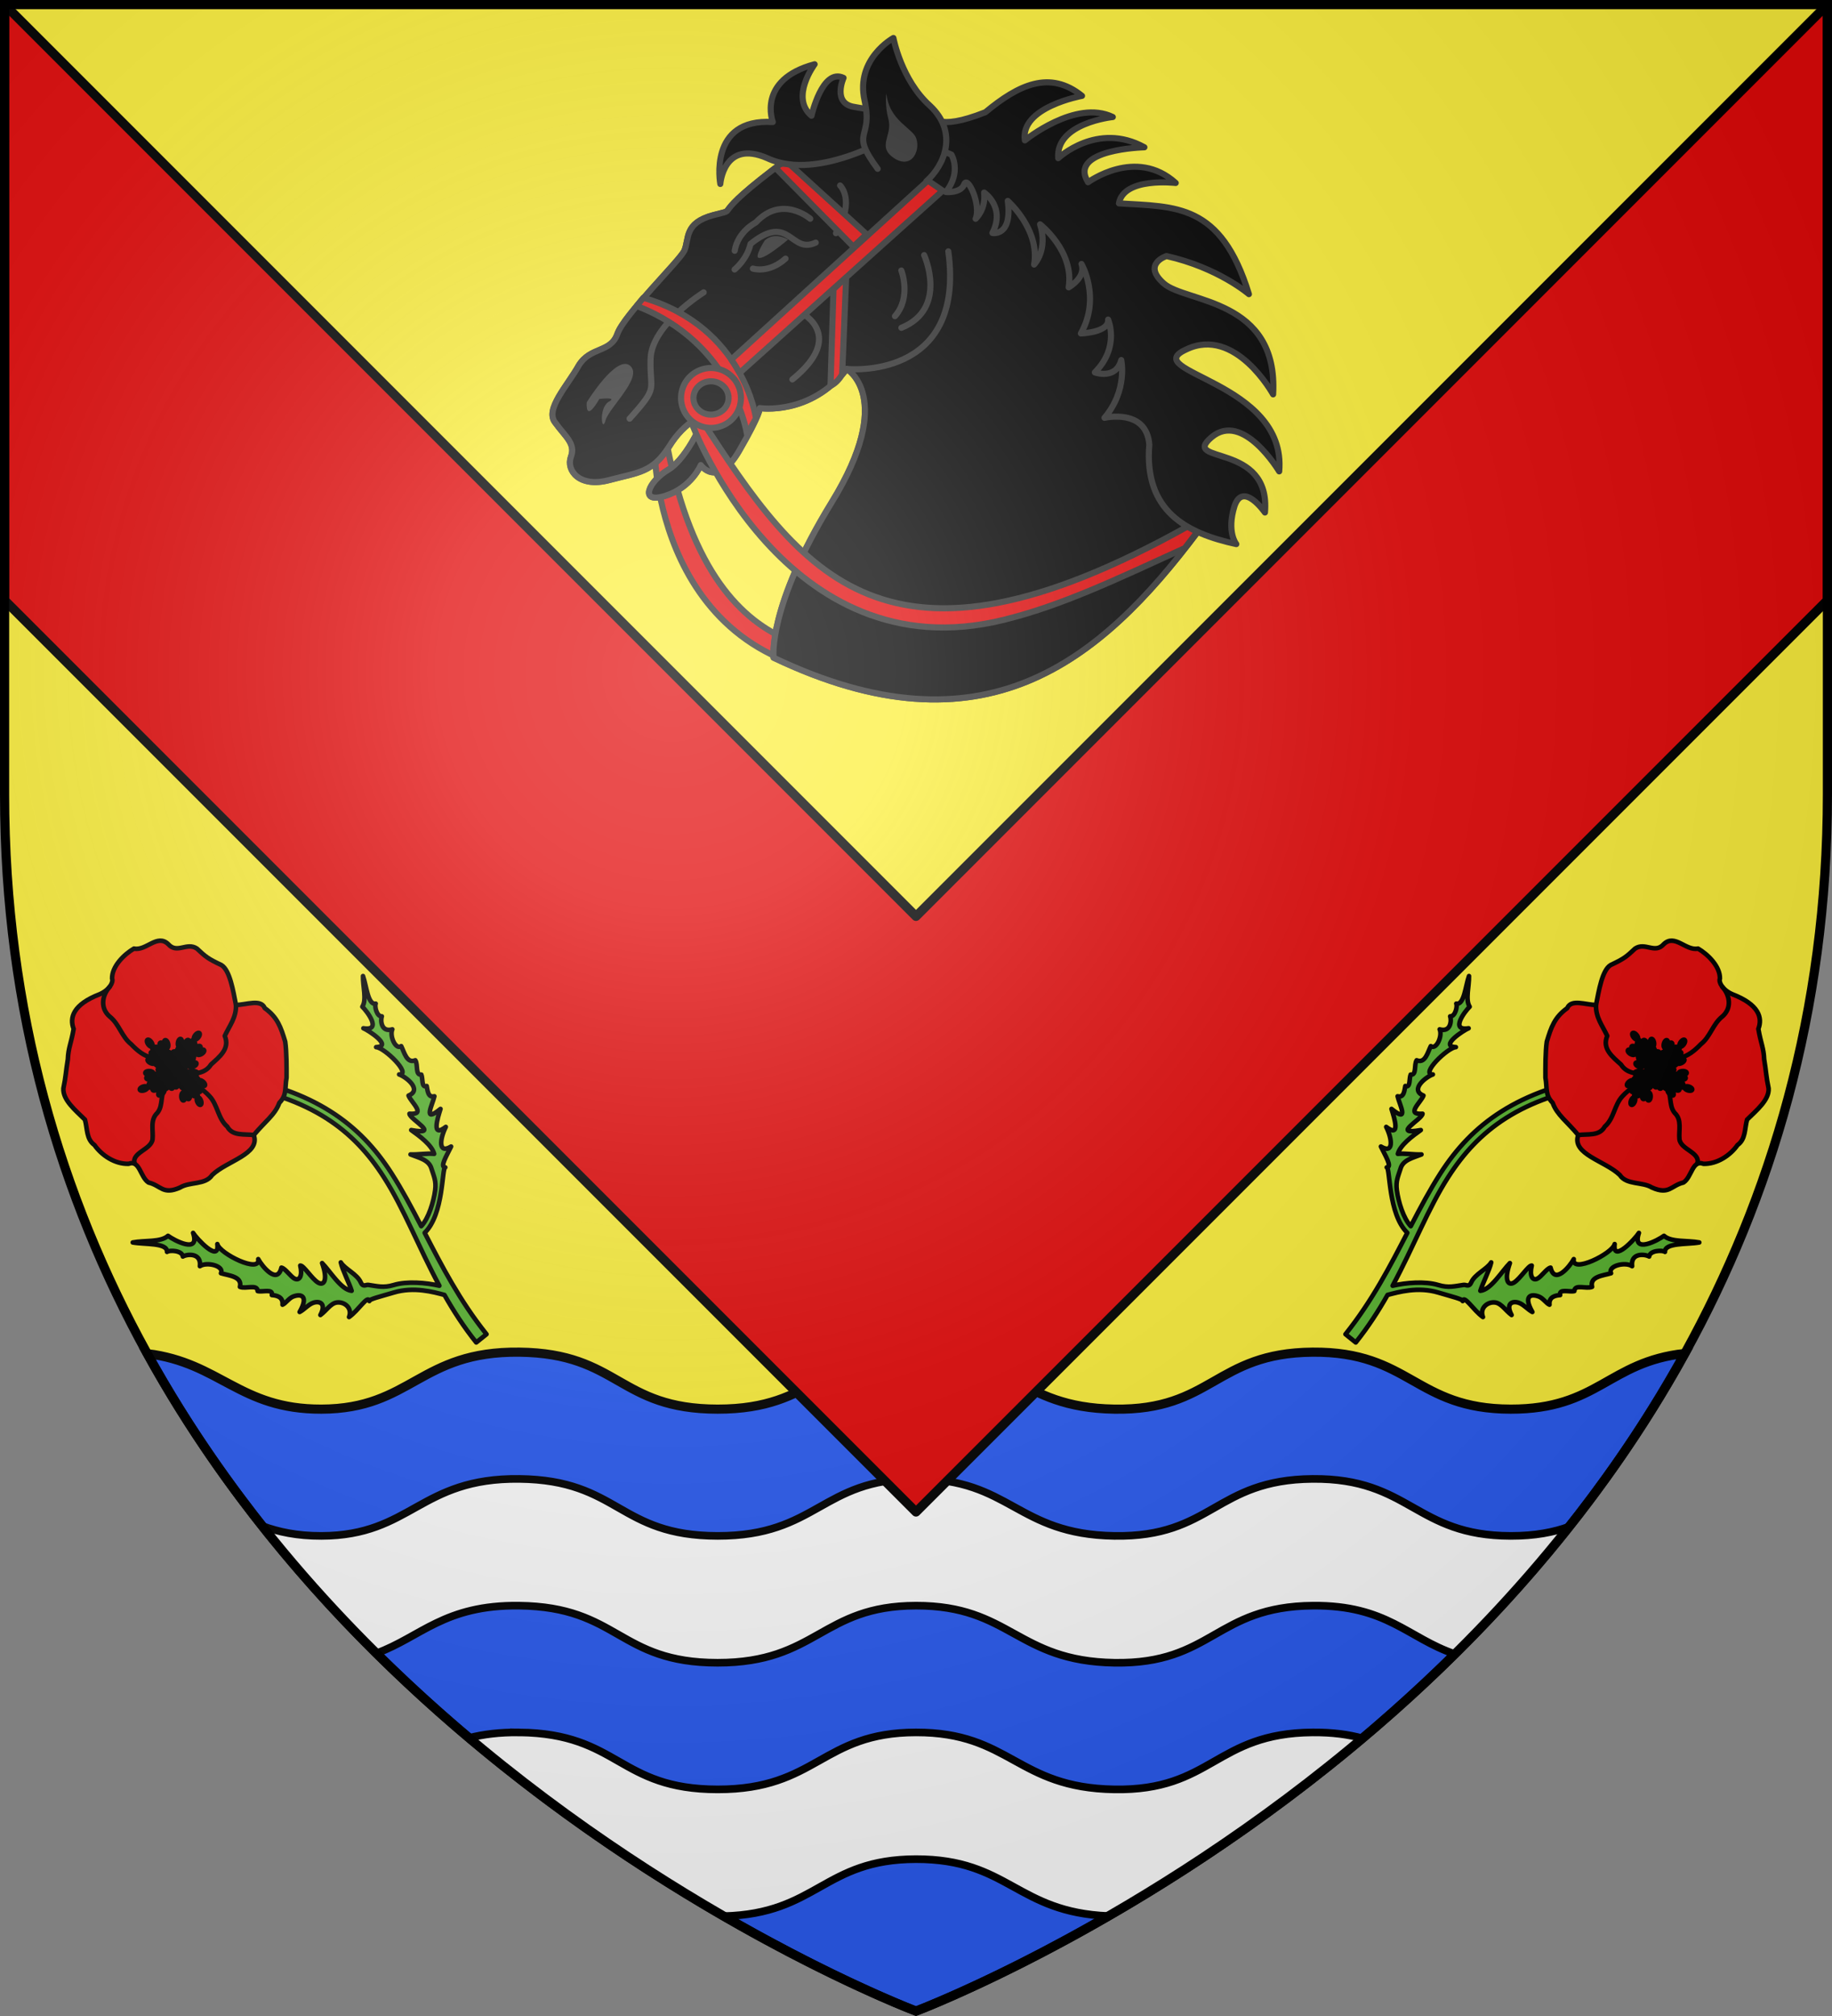 <svg xmlns="http://www.w3.org/2000/svg" xmlns:xlink="http://www.w3.org/1999/xlink" width="600" height="660" viewBox="-300 -300 600 660"><rect x="-300" y="-300" width="600" height="660" fill="#808080" stroke="none"/><radialGradient id="b" cx="-80" cy="-80" r="405" gradientUnits="userSpaceOnUse"><stop offset="0" stop-color="#fff" stop-opacity=".31"/><stop offset=".19" stop-color="#fff" stop-opacity=".25"/><stop offset=".6" stop-color="#6b6b6b" stop-opacity=".125"/><stop offset="1" stop-opacity=".125"/></radialGradient><path fill="#fcef3c" d="M-298.5-298.5h597v258.543C298.5 246.291 0 358.5 0 358.5S-298.5 246.291-298.5-39.957z"/><path fill="#2b5df2" fill-rule="evenodd" stroke="#000" stroke-width="3" d="M-129.89 142.672c-32.69-.387-35.331 18.575-64.876 18.656-26.79.074-33.112-15.228-57.002-18.17C-167.784 295.335 0 358.398 0 358.398s167.834-63.081 251.805-215.306c-25.064 2.747-28.445 18.283-57.04 18.236-31.364-.051-32.905-18.916-64.874-18.656-31.97.26-32.87 19.174-64.938 18.656C32.885 160.81 30.965 142.635 0 142.672c-30.965.037-32.362 18.674-64.953 18.656s-32.248-18.27-64.938-18.656z"/><path fill="#fff" fill-rule="evenodd" stroke="#000" stroke-width="2.5" d="M-129.89 184.168c-32.69-.387-35.331 18.575-64.876 18.656-7.908.022-14.024-1.303-19.343-3.248 11.912 15.05 24.507 28.927 37.386 41.68 14.61-5.384 22.29-15.883 46.707-15.594 32.724.387 32.391 18.67 65.016 18.688s34.003-18.651 65-18.688c30.997-.037 32.9 18.169 65 18.688 32.1.518 33.014-18.428 65.016-18.688 24.204-.197 30.998 10.562 46.453 15.84 12.905-12.76 25.53-26.644 37.47-41.709-5.094 1.821-11.133 3.044-19.173 3.031-31.365-.051-32.906-18.916-64.875-18.656-31.97.26-32.87 19.174-64.938 18.656S30.965 184.131 0 184.168c-30.965.037-32.362 18.674-64.953 18.656s-32.248-18.27-64.938-18.656zm0 82.99c-6.549-.077-11.877.63-16.471 1.797 29.483 24.855 58.81 44.159 83.388 58.35 30.65-.747 32.638-18.617 62.973-18.653 30.343-.036 32.825 17.399 63.027 18.621 24.524-14.163 53.77-33.414 83.178-58.187-4.512-1.225-9.769-1.981-16.314-1.928-31.97.26-32.87 19.175-64.938 18.656-32.068-.518-33.988-18.693-64.953-18.656-30.965.037-32.362 18.674-64.953 18.656s-32.248-18.27-64.938-18.656z"/><path fill="#e20909" stroke="#000" stroke-linecap="round" stroke-linejoin="round" stroke-width="3" d="M-298.5-298.5v195L0 195l298.5-298.5v-195L0 0z"/><g id="a" stroke="#000" stroke-linecap="round" stroke-linejoin="round" stroke-width="3.48"><path d="m-239.563 427.813-4.53 4.437c37.779 52.317 42.935 92.332 33.905 133.781-6.055 27.796-18.87 56.15-28.468 88.188-5.478-8.773-14.82-19.89-24.156-24.907-7.225-3.882-9.356-8.13-13.563-13.718-1.203-1.478-4.226-1.51-2.719-5.313 2.592-6.535-1.402-15.607.031-21.5-3.231 5.06-6.822 16.259-9.406 21.063-5.154-6.234-1.064-21.818-1-30.719-5.769 12.203-11.306 13.454-12.625 8.313-1.357-5.292 1.547-17.189-.437-18.72-4.2 6.876-8.61 7.762-9.969 4.22-1.264-3.297.474-10.701-1.25-13.22-11.545 7.163-9.687-11.025-7.875-17.03-6.646 9.394-17.89-23.85-13.875-30.032-9.287 11.892-8.187-14.465-7.031-19-7.68 15.51-14.26-6.49-15.032-11.906-7.36-.32-14.999-10.252-22.5-15.375 5.219 7.553 18.611 18.636 13.344 23.469 2.45.3 8.961 7.408 6 10.969 3.862 1.044 12.066 8.032 3.969 14.343 6.144 1.105 13.383 13.088 7.531 15.094 2.766 5.325 9.928 13.204 2.875 17.5 1.798 4.458 11.041 7.707 7.25 11.781 1.926 3.28 9.873 6.97 5.469 9.782 2.126 2.466 5.373 6.951.562 10.875 2.248.977 6.907-.029 9.938 1.28 6.141 2.654 9.012 8.097-4.656 11.813 3.594 1.176 9.03.653 12.5 2.5 4.708 2.506 6.087 7.58-2.969 10.282 5.364.85 11.646-.77 15.437 2.03 4.655 3.438 5.719 11.507-1.156 14.438 8.735 1.54 22.32-2 19.469 2.313.843-1.154 8.069 3.345 17.719 8.562 14.124 7.637 21.564 21.033 25.906 28.469-3.724 13.46-6.77 27.568-8.438 42.594l9.938 1.093c3.585-32.296 12.617-60.579 21.219-87.625 20.415.34 44.263-25.952 46.187-24.062-3.001-3.238 7.166-5.55 14.313-8.063-11.252-2.748-2.12-10.118 7.687-13.375-13.909-1.768.06-8.986 6.813-12.5-17.975-1.839-1.82-6.625 3.5-10.062-4.6-2.637-.074-7.282 1.375-9.656-4.103-1.758 2.082-5.97 3.25-9-3.761-2.907 3.573-6.9 4.468-10.907-6.54-2.639-1.59-10.284 0-15.156-5.21-.876-.774-11.996 4.25-13.781-7.7-4.193-1.765-11.208 1.344-12.625-2.99-2.589 1.509-9.5 3.531-10.094-5.11-3.34 4.622-14.534 7.97-21.625-5.61 5.36-10.655 14.801-16.813 16.094.103 4.671-2.372 24.128-11 12.125 1.604 3.661 6.198 25.7-3.282 16.969 4.244 4.65 4.595 33.993-2.312 27 2.362 4.81 4.444 20.836-6.281 16.406-2.288 4.9-.574 20.309-9.25 10.25-2.878 3.087 5.464 28.928-7.844 9.688 1.292 7.491 3.04 19.124-.438 25.093-2.845-3.69-9.573-8.56-13-12.375 2.637 6.2 7.092 12.795 3.594 18.907-2.768 5.294-3.951 9.192-9.5 13.468-7.138 5.502-18.821 11.691-26.844 11.875 4.74-14.961 9.22-29.607 12.438-44.375 9.385-43.081 3.595-86.118-35.563-140.343z" style="fill:#5ab532;fill-opacity:.996;fill-rule:evenodd;stroke:#000;stroke-width:3.48;stroke-linecap:round;stroke-linejoin:round" transform="matrix(.305 -.305 .305 .305 -282.85 -151.407)"/><path d="M-183.613 365.034c-3.849-10.703-3.971-12.83-4.279-21.894-1.76-9.088-13.643-7.64-13.02-17.765-.165-11.706-15.645-8.153-20.781-16.054-8.231-2.187-21.45-2.392-27.89 4.391-1.076 2.651-7.377 4.662-14.99 1.698-19.967-8.864-28.917-3.627-32.611 4.624-9.313 6.56-12.98 7.24-19.443 13.215-7.39 5.25-10.41 8.274-17.982 13.207-6.628 5.81-5.266 18.4-5.207 28.341-3.435 6.126-9.844 11.151-8.511 18.743-1.69 9.251.652 21.32 8.256 28.404 8.307 3.707-.991 13.39.657 20.758 5.13 8.326.802 14.397 14.187 19.592 8.404 1.932 14.929 12.389 23.999 10.531 15.501.284 37.154 14.786 43.782.891 12.763-1.255 22.39.584 31.01-3.568 8.418-.053 10.828-5.116 17.336-9.591 5.662-5.6 13.892-13.789 18.652-20.087 5.452-10.139 8.946-17.282 7.018-28.96 2.968-7.241-8.195-11.656-13.754-17.19 6.12-9.125 15.466-22.055 13.571-29.286z" style="fill:#e20909;fill-rule:evenodd;stroke:#000;stroke-width:3.48;stroke-linecap:round;stroke-linejoin:round" transform="matrix(.305 -.305 .305 .305 -282.85 -151.407)"/><path d="M-258.61 405.752a3.036 1.49 47.681 0 1 3.145 1.242 3.036 1.49 47.681 0 1 .942 3.248 3.036 1.49 47.681 0 1-3.145-1.242 3.036 1.49 47.681 0 1-.943-3.248zm-3.537-5.908c1.854 1.64 3.504 4.12 4.798 8.067m-5.197-1.248a3.036 1.49 78.802 0 1 2.05 2.689 3.036 1.49 78.802 0 1-.871 3.267 3.036 1.49 78.802 0 1-2.051-2.689 3.036 1.49 78.802 0 1 .872-3.267zm.025-6.885c.74 2.361.871 5.338-.061 9.386m-5.002-3.906a1.49 3.036 24.257 0 1 .111 3.38 1.49 3.036 24.257 0 1-2.605 2.155 1.49 3.036 24.257 0 1-.111-3.38 1.49 3.036 24.257 0 1 2.605-2.155zm4.015-5.594c-.767 2.354-2.386 4.854-5.494 7.61m.08-4.833a1.49 3.036 50.276 0 1-1.382 3.086 1.49 3.036 50.276 0 1-3.287.794 1.49 3.036 50.276 0 1 1.383-3.086 1.49 3.036 50.276 0 1 3.287-.794zm6.063-3.265c-1.722 1.778-4.274 3.314-8.276 4.428m3.825 19.74a1.49 3.036 23.274 0 1 .169 3.378 1.49 3.036 23.274 0 1-2.568 2.2 1.49 3.036 23.274 0 1-.17-3.377 1.49 3.036 23.274 0 1 2.569-2.2zm3.034-24.26c.907 5.816 3.747 18.75-4.479 26.302m11.006-10.51a3.036 1.49 84.173 0 1 1.79 2.868 3.036 1.49 84.173 0 1-1.174 3.172 3.036 1.49 84.173 0 1-1.79-2.869 3.036 1.49 84.173 0 1 1.174-3.171zm-5.238-16.36c3.622 4.641 8.483 8.247 4.968 18.846m-14.402-4.397a1.49 3.036 43.537 0 1-1.011 3.227 1.49 3.036 43.537 0 1-3.171 1.174 1.49 3.036 43.537 0 1 1.01-3.226 1.49 3.036 43.537 0 1 3.172-1.175zm9.004-14.629c-1.164 5.771-.734 11.808-11.067 16.044m4.786-.018a1.49 3.036 33.626 0 1-.44 3.352 1.49 3.036 33.626 0 1-2.922 1.703 1.49 3.036 33.626 0 1 .44-3.353 1.49 3.036 33.626 0 1 2.922-1.702zm6.352-15.96c-.153 5.884 1.31 11.757-8.14 17.708m5.504-.688a1.49 3.036 21.103 0 1 .297 3.369 1.49 3.036 21.103 0 1-2.483 2.295 1.49 3.036 21.103 0 1-.296-3.368 1.49 3.036 21.103 0 1 2.482-2.296zm2.74-16.957c1.127 5.777 3.828 11.194-4.106 19.052m5.165-1.862a1.49 3.036 8.77 0 1 1.01 3.227 1.49 3.036 8.77 0 1-1.936 2.773 1.49 3.036 8.77 0 1-1.01-3.227 1.49 3.036 8.77 0 1 1.936-2.773zm-.945-17.152c2.335 5.404 6.13 10.119.058 19.49m-5.899-27.338a3.036 1.49 34.48 0 1-3.346-.49 3.036 1.49 34.48 0 1-1.659-2.947 3.036 1.49 34.48 0 1 3.346.49 3.036 1.49 34.48 0 1 1.66 2.947zm4.792 4.944c-2.18-1.172-4.352-3.21-6.514-6.758m5.346.028a3.036 1.49 65.6 0 1-2.611-2.149 3.036 1.49 65.6 0 1 .103-3.38 3.036 1.49 65.6 0 1 2.61 2.15 3.036 1.49 65.6 0 1-.102 3.38zm1.547 6.71c-1.26-2.13-2.067-4.998-2.083-9.152m5.76 2.66a1.49 3.036 11.055 0 1-.88-3.265 1.49 3.036 11.055 0 1 2.045-2.694 1.49 3.036 11.055 0 1 .88 3.265 1.49 3.036 11.055 0 1-2.044 2.694zm-2.63 6.363c.209-2.467 1.215-5.27 3.611-8.664m1.025 4.724a1.49 3.036 37.074 0 1 .641-3.32 1.49 3.036 37.074 0 1 3.019-1.524 1.49 3.036 37.074 0 1-.641 3.32 1.49 3.036 37.074 0 1-3.02 1.524zm-5.156 4.564c1.27-2.125 3.404-4.203 7.046-6.202m-8.233-18.345a1.49 3.036 10.072 0 1-.936-3.25 1.49 3.036 10.072 0 1 1.998-2.728 1.49 3.036 10.072 0 1 .936 3.25 1.49 3.036 10.072 0 1-1.998 2.728zm2.587 24.312c-2.212-5.455-7.93-17.4-1.647-26.63m-8.314 12.746a3.036 1.49 70.971 0 1-2.398-2.384 3.036 1.49 70.971 0 1 .419-3.355 3.036 1.49 70.971 0 1 2.398 2.384 3.036 1.49 70.971 0 1-.419 3.355zm8.835 14.731c-4.585-3.69-10.141-6.091-9.14-17.213m15.026.992a1.49 3.036 30.335 0 1 .247-3.373 1.49 3.036 30.335 0 1 2.819-1.868 1.49 3.036 30.335 0 1-.247 3.373 1.49 3.036 30.335 0 1-2.82 1.868zm-5.425 16.298c-.185-5.884-1.982-11.663 7.11-18.147m-4.656 1.111a1.49 3.036 20.424 0 1-.337-3.365 1.49 3.036 20.424 0 1 2.456-2.325 1.49 3.036 20.424 0 1 .337 3.365 1.49 3.036 20.424 0 1-2.456 2.325zm-2.538 16.989c-1.196-5.764-3.96-11.148 3.88-19.1m-5.202 1.927a1.49 3.036 7.9 0 1-1.058-3.211 1.49 3.036 7.9 0 1 1.893-2.802 1.49 3.036 7.9 0 1 1.058 3.211 1.49 3.036 7.9 0 1-1.893 2.802zm1.206 17.135c-2.417-5.367-6.284-10.024-.354-19.486m-4.603 2.993a3.036 1.49 85.569 0 1-1.72-2.912 3.036 1.49 85.569 0 1 1.25-3.142 3.036 1.49 85.569 0 1 1.72 2.912 3.036 1.49 85.569 0 1-1.25 3.142zm4.837 16.482c-3.507-4.728-8.279-8.451-4.507-18.961m9.802 13.868a1.49 3.036 17.922 0 1-.484-3.347 1.49 3.036 17.922 0 1 2.352-2.43 1.49 3.036 17.922 0 1 .484 3.347 1.49 3.036 17.922 0 1-2.352 2.43zm-3.374 6.002c.503-2.423 1.837-5.087 4.622-8.17m1.496 5.133a1.49 3.036 49.042 0 1 1.316-3.116 1.49 3.036 49.042 0 1 3.27-.864 1.49 3.036 49.042 0 1-1.317 3.115 1.49 3.036 49.042 0 1-3.269.865zm-5.99 3.395c1.683-1.815 4.201-3.406 8.179-4.606m-.908 6.28a1.49 3.036 84.497 0 1 2.879-1.773 1.49 3.036 84.497 0 1 3.164 1.192 1.49 3.036 84.497 0 1-2.879 1.774 1.49 3.036 84.497 0 1-3.164-1.192zm-6.85-.708c2.424-.502 5.399-.337 9.334.993m-4.236 2.328a3.036 1.49 20.516 0 1 3.366-.331 3.036 1.49 20.516 0 1 2.32 2.46 3.036 1.49 20.516 0 1-3.365.33 3.036 1.49 20.516 0 1-2.32-2.459zm-5.843-3.641c2.398.612 4.998 2.065 7.952 4.986m15.239-13.12a1.49 3.036 83.514 0 1 2.848-1.823 1.49 3.036 83.514 0 1 3.184 1.138 1.49 3.036 83.514 0 1-2.848 1.823 1.49 3.036 83.514 0 1-3.184-1.137zm-22.568 9.409c4.6-3.675 14.418-12.56 25.057-9.167m-14.587-4.337a1.49 3.036 54.414 0 1 1.602-2.979 1.49 3.036 54.414 0 1 3.335-.555 1.49 3.036 54.414 0 1-1.601 2.979 1.49 3.036 54.414 0 1-3.336.555zm-11.603 12.666c2.232-5.447 2.95-11.457 13.895-13.667m3.332 14.686a3.036 1.49 13.777 0 1 3.303-.724 3.036 1.49 13.777 0 1 2.593 2.17 3.036 1.49 13.777 0 1-3.303.724 3.036 1.49 13.777 0 1-2.593-2.17zm-17.169-.555c5.587-1.855 10.615-5.224 19.42 1.643m-2.39-4.146a3.036 1.49 3.867 0 1 3.128-1.281 3.036 1.49 3.867 0 1 2.929 1.69 3.036 1.49 3.867 0 1-3.13 1.282 3.036 1.49 3.867 0 1-2.928-1.69zm-17.009 2.408c5.185-2.788 9.558-6.972 19.414-1.723m-3.33-4.437a1.49 3.036 81.343 0 1 2.777-1.93 1.49 3.036 81.343 0 1 3.226 1.016 1.49 3.036 81.343 0 1-2.777 1.93 1.49 3.036 81.343 0 1-3.226-1.016zm-16.08 6.038c4.456-3.846 7.817-8.879 18.577-5.892m-4.18-3.56a1.49 3.036 69.011 0 1 2.3-2.478 1.49 3.036 69.011 0 1 3.368.304 1.49 3.036 69.011 0 1-2.3 2.478 1.49 3.036 69.011 0 1-3.368-.303zm-14.42 9.335c3.532-4.71 5.74-10.345 16.89-9.724m-27.181 11.486a1.49 3.036 51.582 0 1-1.453 3.054 1.49 3.036 51.582 0 1-3.304.72 1.49 3.036 51.582 0 1 1.453-3.054 1.49 3.036 51.582 0 1 3.304-.72zm6.135-3.126c-1.762 1.739-4.349 3.216-8.375 4.238m1.599-5.1a1.49 3.036 82.702 0 1-2.822 1.863 1.49 3.036 82.702 0 1-3.2-1.092 1.49 3.036 82.702 0 1 2.821-1.863 1.49 3.036 82.702 0 1 3.2 1.092zm6.867.494c-2.406.578-5.384.506-9.36-.7m4.237-4.724a3.036 1.49 28.157 0 1-3.38-.12 3.036 1.49 28.157 0 1-1.973-2.745 3.036 1.49 28.157 0 1 3.38.119 3.036 1.49 28.157 0 1 1.973 2.746zm5.308 4.386c-2.296-.925-4.68-2.711-7.219-6m4.817.41a3.036 1.49 54.177 0 1-2.985-1.59 3.036 1.49 54.177 0 1-.569-3.333 3.036 1.49 54.177 0 1 2.985 1.59 3.036 1.49 54.177 0 1 .569 3.333zm2.845 6.27c-1.657-1.839-3.016-4.49-3.855-8.558m-19.955 2.474a3.036 1.49 27.174 0 1-3.381-.061 3.036 1.49 27.174 0 1-2.02-2.712 3.036 1.49 27.174 0 1 3.38.06 3.036 1.49 27.174 0 1 2.02 2.713zm23.998 4.677c-5.864.51-18.962 2.463-25.936-6.258m9.737 11.695a1.49 3.036 88.074 0 1-2.984 1.591 1.49 3.036 88.074 0 1-3.084-1.387 1.49 3.036 88.074 0 1 2.984-1.59 1.49 3.036 88.074 0 1 3.084 1.386zm16.678-4.112c-4.877 3.297-8.805 7.902-19.14 3.674m5.366-14.07a3.036 1.49 47.437 0 1-3.15-1.228 3.036 1.49 47.437 0 1-.956-3.243 3.036 1.49 47.437 0 1 3.15 1.228 3.036 1.49 47.437 0 1 .956 3.243zm13.983 9.978c-5.679-1.553-11.731-1.535-15.254-12.131m-.307 4.776a3.036 1.49 37.527 0 1-3.315-.668 3.036 1.49 37.527 0 1-1.5-3.03 3.036 1.49 37.527 0 1 3.315.667 3.036 1.49 37.527 0 1 1.5 3.03zm15.49 7.422c-5.86-.553-11.819.506-17.113-9.325m.312 5.538a3.036 1.49 25.004 0 1-3.381.067 3.036 1.49 25.004 0 1-2.122-2.633 3.036 1.49 25.004 0 1 3.381-.067 3.036 1.49 25.004 0 1 2.122 2.633zm16.732 3.887c-5.841.731-11.43 3.057-18.729-5.393m1.507 5.28a3.036 1.49 12.671 0 1-3.289.788 3.036 1.49 12.671 0 1-2.635-2.12 3.036 1.49 12.671 0 1 3.289-.787 3.036 1.49 12.671 0 1 2.635 2.12zm17.176.224c-5.55 1.961-10.513 5.427-19.449-1.269m27.505 1.356a6.819 5.935 0 0 1-6.819 5.934 6.819 5.935 0 0 1-6.818-5.934 6.819 5.935 0 0 1 6.818-5.935 6.819 5.935 0 0 1 6.819 5.935z" transform="matrix(.305 -.305 .305 .305 -282.85 -151.407)"/><path fill="none" d="M-257.446 473.716c-4.221-5.649-12.153-10.679-9.7-18.765-.683-9.49 6.663-16.868 6.806-26.037.317-7.627-1.895-14.94-2.559-22.452m7.66-89.662c-9.016.47-16.802 6.53-15.933 16.18.973 9.086-4.433 17.1-3.343 26.118-.14 6.625.43 13.45 4.245 19.108 1.752 3.54 4.281 6.923 3.8 11.113m-70.196 35.732c4.136-7.774 16.296 1.511 22.614-3.43 5.35-4.332 8.794-11.763 16.704-11.572 7.893-.758 11.563-9.524 19.885-9.56l.935-.255.772-.2m78.572-5.715c-6.457 6.985-14.541 7.639-22.627 10.615-3.957 9.793-14.053 8.373-22.73 7.957-8.43 1.876-13.186-4.084-19.643-7.857" transform="matrix(.305 -.305 .305 .305 -282.85 -151.407)"/></g><use xlink:href="#a" width="100%" height="100%" transform="scale(-1 1)"/><g stroke="#313131" stroke-linecap="round" stroke-linejoin="round" stroke-width="1.987"><path fill="#e20909" d="M-90.547-150.334s1.184 75.978 78.573 71.753l.605-6.043c-9.766-5.068-59.263 13.256-75.198-68.917" transform="matrix(1.007 0 0 1.007 5.689 .59)"/><path d="M-32.656-254.489c-4.98 1.322-10.099 3.982-15.207 7.938-27.42 20.282-13.939 15.402-23.644 17.98-9.706 2.577-7.807 7.706-9.5 11.623-1.804 3.512-19.618 20.81-21.772 27.016-2.203 6.219-8.754 4.058-12.561 10.27-3.7 6.616-11.04 14.199-7.687 18.509 3.42 4.725 6.762 6.871 5.14 11.202-1.58 4.32 2.689 10.12 12.439 7.532 9.71-2.579 13.997-2.417 19.441-10.796 5.325-8.782 11.956-10.542 11.956-10.542s-5.536 14.037-12.15 17.96c-6.588 3.916-9.587 11.213-.992 8.498 8.578-2.711 11.553-10.002 11.553-10.002s5.325 7.687 12.45-4.606c7.124-12.292 6.723-13.92 6.723-13.92s16.491 2.556 28.296-12.713c0 0 16.126 9.152-4.871 43.33-21.001 34.179-18.924 50.528-18.924 50.528C16.171-52.169 53.948-82.96 86.017-125.654c0 0-16.847-7.661-15.416-24.942 1.43-17.282-.835-81.252-63.664-97.505 0 0-18.056-12.54-39.593-6.388z" transform="matrix(1.007 0 0 1.007 5.689 .59)"/><path d="M-32.656-254.489c-4.98 1.322-10.099 3.982-15.207 7.938-27.42 20.282-13.939 15.402-23.644 17.98-9.706 2.577-7.807 7.706-9.5 11.623-1.804 3.512-19.618 20.81-21.772 27.016-2.203 6.219-8.754 4.058-12.561 10.27-3.7 6.616-11.04 14.199-7.687 18.509 3.42 4.725 6.762 6.871 5.14 11.202-1.58 4.32 2.689 10.12 12.439 7.532 9.71-2.579 13.997-2.417 19.441-10.796 5.325-8.782 11.956-10.542 11.956-10.542s-5.536 14.037-12.15 17.96c-6.588 3.916-9.587 11.213-.992 8.498 8.578-2.711 11.553-10.002 11.553-10.002s5.325 7.687 12.45-4.606c7.124-12.292 6.723-13.92 6.723-13.92s16.491 2.556 28.296-12.713c0 0 16.126 9.152-4.871 43.33-21.001 34.179-18.924 50.528-18.924 50.528C16.171-52.169 53.948-82.96 86.017-125.654c0 0-16.847-7.661-15.416-24.942 1.43-17.282-.835-81.252-63.664-97.505 0 0-18.056-12.54-39.593-6.388z" transform="matrix(1.007 0 0 1.007 5.689 .59)"/><path fill="#313131" stroke="none" d="M-49.544-221.277s-3.696 5.78-1.788 5.71c2.016.337 9.42-5.991 9.42-5.991s-4.317-2.78-7.632.281z"/><path fill="none" d="M-58.704-211.17s5.093 1.682 10.621-3.253m-16.563 3.531s4.058-3.244 5.177-8.308c12.836-10.343 12.96 3.492 21.212-.432M-3-215.56s7.913 17.4-7.408 23.636m-.012-18.632s3.377 8.637-2.075 14.852m-27.55-31.687s-9.22-7.953-17.719 1.237c0 0-5.807 2.842-6.855 9.188m34.28-21.237s5.081 4.718-1.343 15.525m3.511 44.138s38.794 4 33.032-38.24m-47.703 20.034s14.544 7.405-3.011 21.6m-28.85-28.308s-16.886 10.55-17.26 21.484c-.38 10.935 2.875 8.771-6.835 19.583" transform="matrix(1.007 0 0 1.007 5.689 .59)"/><g fill="#e20909" stroke-width=".943"><path d="M-229.79 118.323s-17.195 37.512 12.571 55.52c7.964 4.818 16.573 7.833 27.666 11.974l3.174-.418-.437-1.616c-51.454-14.585-47.552-36.726-41.462-65.193" transform="matrix(1.499 -1.499 1.499 1.5 93.636 -683.42)"/><g fill-rule="evenodd"><path d="M-223.011 99.525c6.533 14.68-1.952 26.05-1.952 26.05l2.716-.764s8.654-11.285.848-25.455zM-192.779 99.821l-.085 16.885 2.8.085-.76-15.902c-.643-1.207-1.252-1.403-1.955-1.068z" transform="matrix(1.499 -1.499 1.499 1.5 93.636 -683.42)"/><path d="M-218.522 115.702a24.256 24.256 0 0 1-.559 2.37l42.084 2.283-.509-2.715zM-199.673 119.179l-10.866 10.22c.665.285 1.676.266 2.518.022l11.027-10.15z" transform="matrix(1.499 -1.499 1.499 1.5 93.636 -683.42)"/></g><path d="M-224.937 113.058a4.624 4.624 0 1 0-.001 9.249 4.624 4.624 0 0 0 .001-9.249zm-.07 1.982c1.46.038 2.674 1.251 2.713 2.71a2.481 2.481 0 0 1-2.574 2.574c-1.46-.038-2.674-1.253-2.712-2.712a2.481 2.481 0 0 1 2.574-2.572z" transform="matrix(1.499 -1.499 1.499 1.5 93.636 -683.42)"/></g><path d="M-54.024-247.082c-14.221-6.19-15.272 8.39-15.272 8.39s-4.059-21.458 17.073-20.135c0 0-5.293-13.763 13.6-18.78 0 0-8.06 10.808-1.015 16.738 0 0 3.509-15.666 10.423-12.302 0 0-3.796 8.375 3.591 9.447 7.496 1.477 25.345 2.805 25.345 2.805s.913 5.391 17.205-1.102c10.753-8.922 20.937-13.793 31.419-5.31 0 0-20.213 3.635-18.591 14.472 0 0 16.514-13.486 28.603-7.595 0 0-18.635 1.914-17.755 13.381 0 0 12.657-12.028 28.034-3.543 0 0-25.011.574-18.333 11.368 0 0 15.569-11.501 28.516.23 0 0-16.946-2.002-18.464 6.635 18.457 1.166 33.14-.132 42.27 29.513 0 0-9.956-8.624-26.806-12.384 0 0-8.065 2.575-.884 8.902 7.14 6.338 37.356 4.815 35.564 36.06 0 0-12.25-22.315-28.26-14.597-16.078 7.303 32.847 10.346 30.234 39.642 0 0-11.807-19.833-22.075-11.04-10.227 8.783 19.495 1.324 17.44 24.405 0 0-7.097-10.25-9.882-2.143-2.676 8.511.57 12.417.57 12.417-16.136-3.517-30.071-10.65-28.3-32.356-.907-11.893-14.567-8.7-14.567-8.7 7.625-8.958 5.449-18.781 5.449-18.781-1.731 6.527-8.592 4.015-8.592 4.015 8.246-8.256 4.316-17.18 4.316-17.18.387 4.23-8.849 4.516-8.849 4.516 6.55-11.707.195-22.587.195-22.587 1.587 4.345-4.173 7.608-4.173 7.608 1.898-11.771-9.3-20.499-9.3-20.499 2.663 8.394-1.938 13.083-1.938 13.083 2.005-11.367-8.571-20.693-8.571-20.693 1.554 11.722-4.984 10.424-4.984 10.424 4.322-8.515-2.712-13.148-2.712-13.148.67 5.456-2.758 8.533-2.758 8.533 1.905-4.406-2.67-14.458-3.739-11.141-1.175 2.912-5.934 2.442-5.934 2.442 5.223-6.587 1.79-12.176 1.79-12.176l-17.063-7.17s-25.785 16.38-42.82 8.336z" transform="matrix(1.007 0 0 1.007 5.689 .59)"/><path d="M-18.117-243.615c-9.387-12.675-1.314-9.185-4.269-22.268-3.022-13.5 9.388-20.261 9.388-20.261s2.536 13.627 11.86 21.986c9.43 8.764 4.634 19.571-1.14 24.571" transform="matrix(1.007 0 0 1.007 5.689 .59)"/><path fill="#313131" stroke="none" d="M-9.704-269.37s-.6 3.65.699 8.539c1.407 5.297-4.201 8.967 2.296 12.913 6.389 3.538 8.798-4.954 5.992-8.134-2.807-3.181-8.138-5.691-8.987-13.318zm-98.136 101.087s9.581-15.63 14.127-12.039c4.534 3.594-6.582 13.526-7.93 17.81-1.238 4.69-2.385-3.73.915-5.914 3.367-1.767-2.999-.949-2.999-.949s-4.458 8.163-4.113 1.092z"/></g><path fill="url(#b)" d="M-298.5-298.5h597v258.543C298.5 246.291 0 358.5 0 358.5S-298.5 246.291-298.5-39.957z"/><path fill="none" stroke="#000" stroke-width="3" d="M-298.5-298.5h597v258.503C298.5 246.206 0 358.398 0 358.398S-298.5 246.206-298.5-39.997z"/></svg>